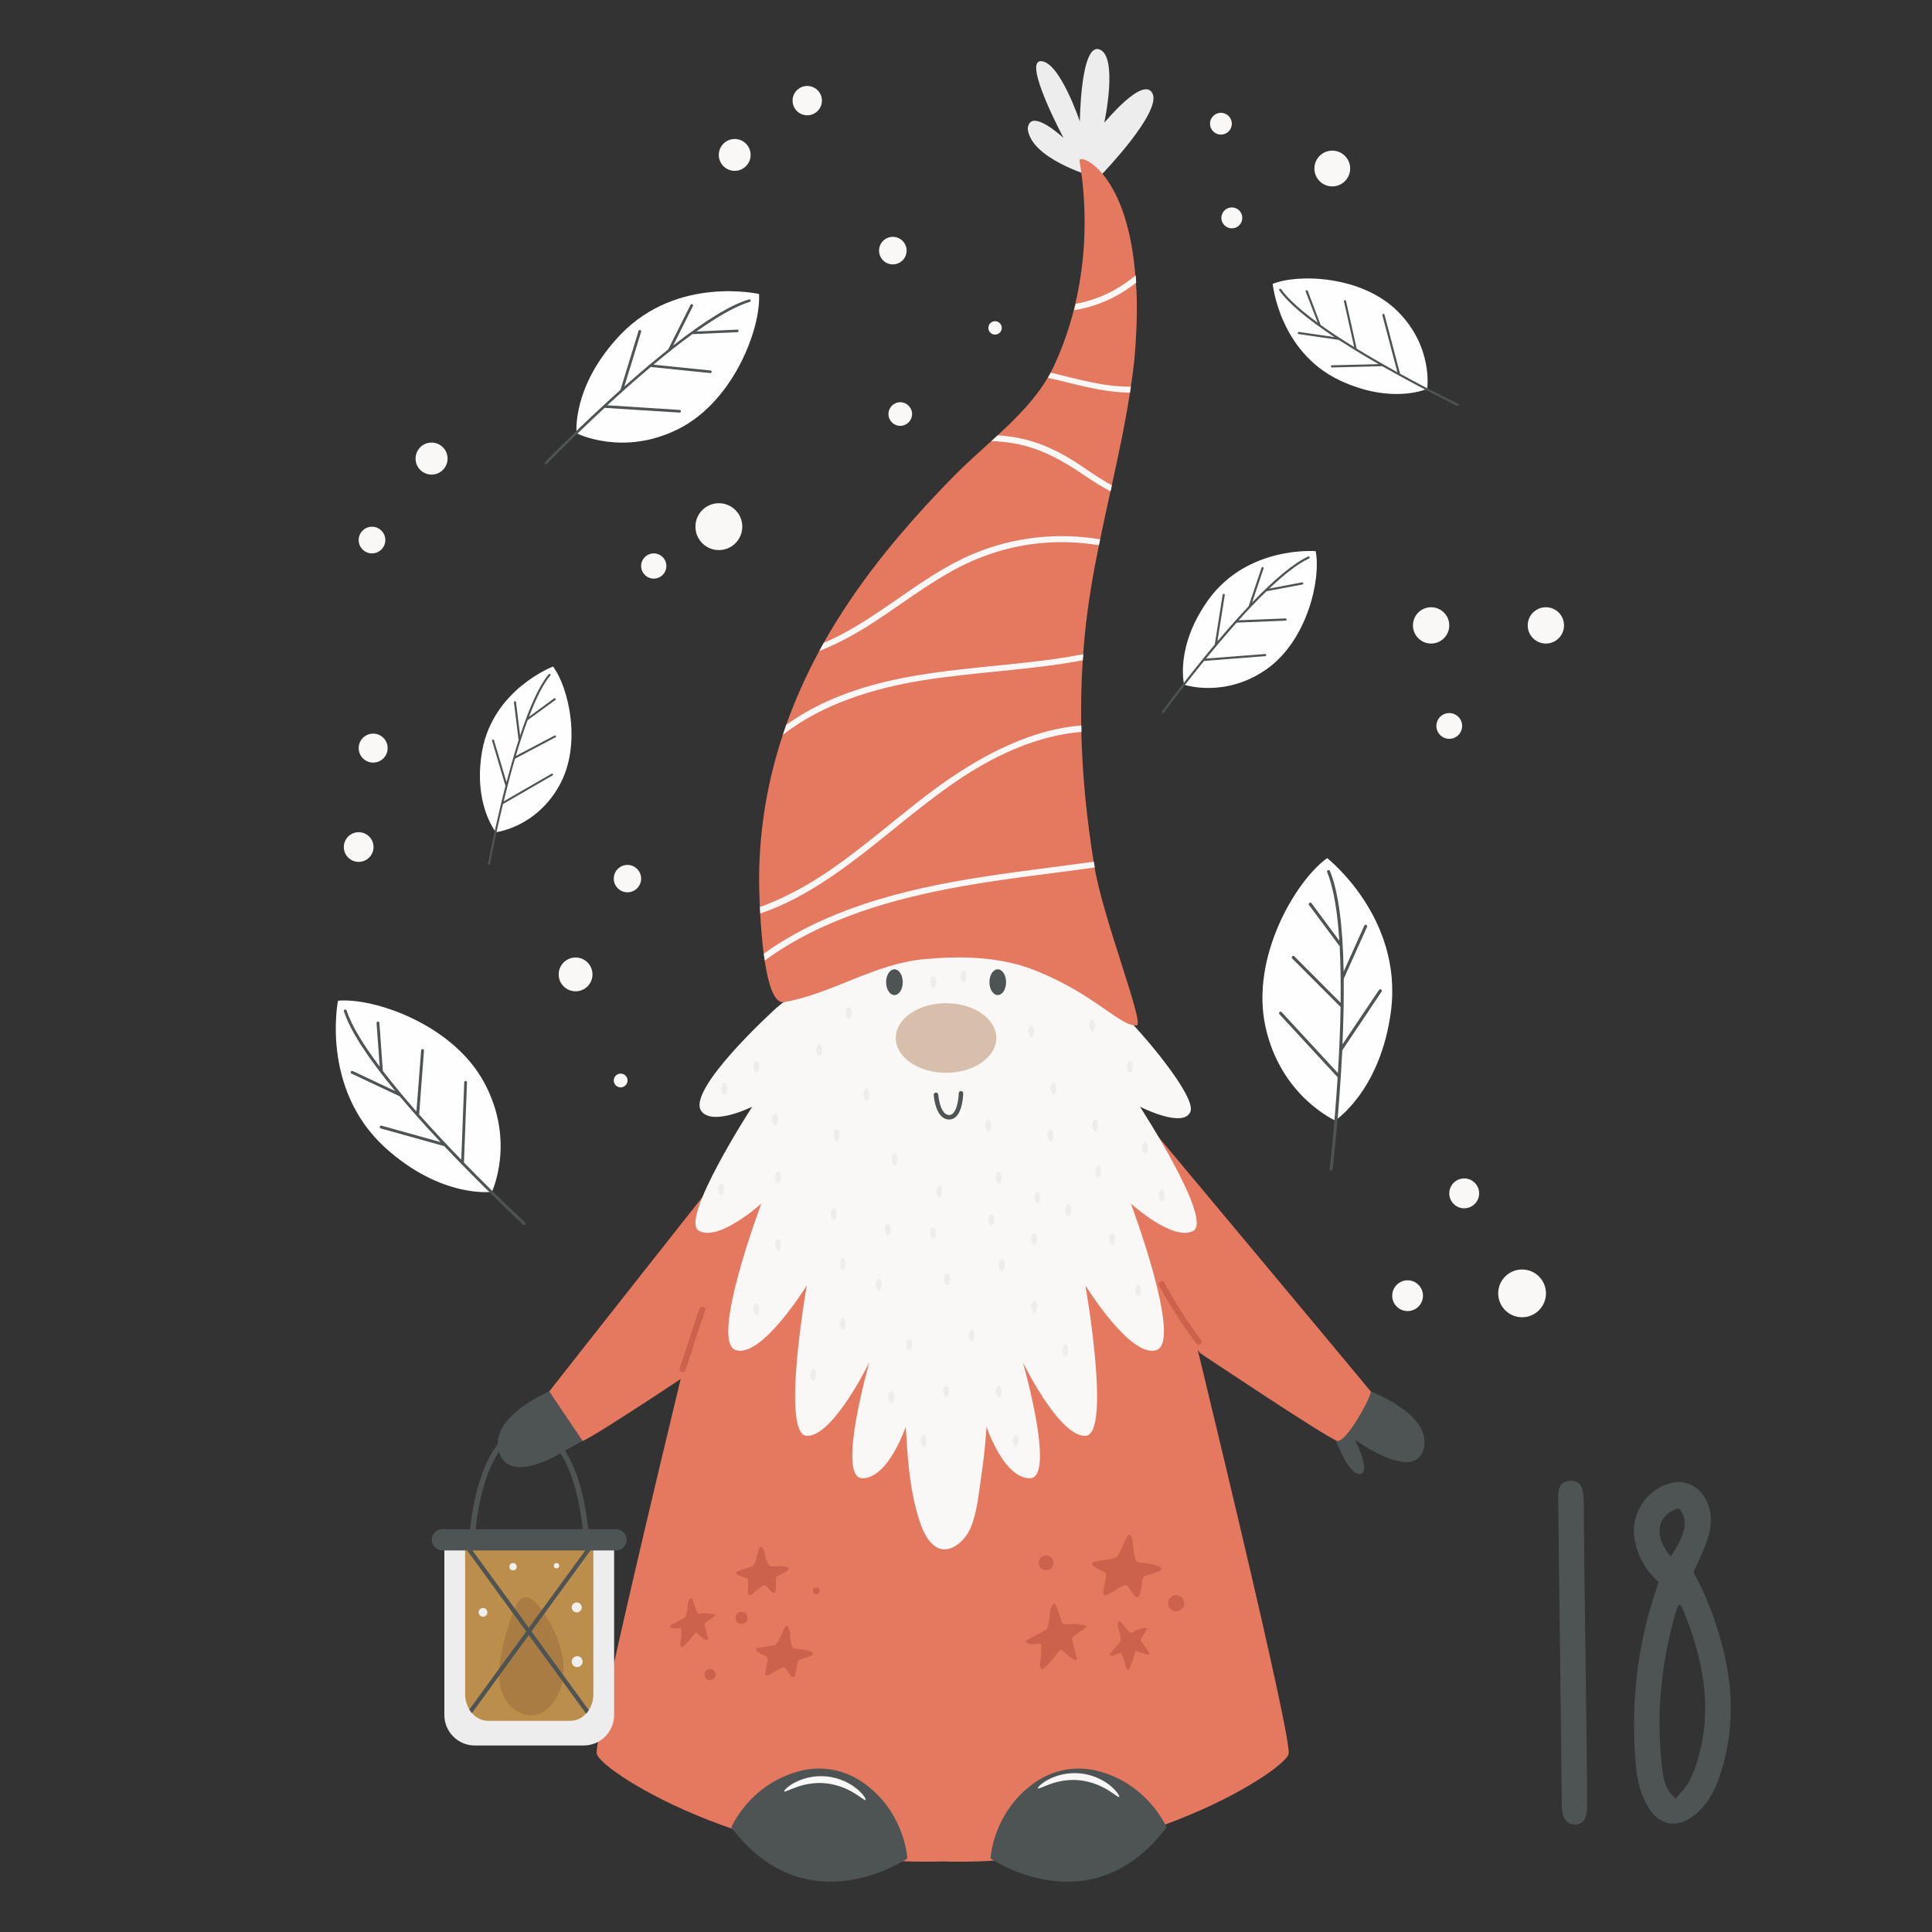 <?xml version="1.0" encoding="utf-8"?>
<!-- Generator: Adobe Illustrator 19.2.1, SVG Export Plug-In . SVG Version: 6.00 Build 0)  -->
<svg version="1.1" id="Layer_1" xmlns="http://www.w3.org/2000/svg" xmlns:xlink="http://www.w3.org/1999/xlink" x="0px" y="0px"
	 viewBox="0 0 216 216" style="enable-background:new 0 0 216 216;" xml:space="preserve">
<rect x="0" y="0" width="216" height="216" fill="#333333" stroke="none"/>
<style type="text/css">
	.st0{fill:#4E5354;}
	.st1{fill:#F9F8F7;}
	.st2{fill:#E47960;}
	.st3{fill:#B8C5C9;}
	.st4{fill:#9AABAF;}
	.st5{fill:#BC8E4B;}
	.st6{fill:#EFEFEF;}
	.st7{fill:#CC614C;}
	.st8{fill:#E0E0E0;}
	.st9{fill:#E0DBDA;}
	.st10{fill:#D1C9C7;}
	.st11{fill:#D36954;}
	.st12{fill:#F1EFEE;}
	.st13{fill:#E8E5E3;}
	.st14{fill:#A5793F;}
	.st15{fill:#FFFEFF;}
	.st16{fill:#CEC6C4;}
	.st17{fill:#97AAAF;}
	.st18{fill:#E9E1DB;}
	.st19{fill:#D6D2D1;}
	.st20{fill:#353C3D;}
	.st21{fill:#AA7D41;}
	.st22{fill:#A87C42;}
	.st23{fill:#EFEDED;}
	.st24{fill:#C6BEBD;}
	.st25{fill:#A8793B;}
	.st26{fill:#C4BCBB;}
	.st27{fill:#A37236;}
	.st28{fill:#D4DCDF;}
	.st29{fill:#E99480;}
	.st30{fill:#CC624E;}
	.st31{fill:#7E9296;}
	.st32{fill:#F2EEEB;}
	.st33{fill:#EDEDED;}
	.st34{fill:#D8BFAB;}
	.st35{fill:#FFFFFF;}
	.st36{fill:#9E743C;}
	.st37{fill:#F2EFED;}
	.st38{fill:#ECE9E9;}
	.st39{fill:#E7D1BD;}
</style>
<g>
	<g>
		<g>
			<g>
				<g>
					<g>
						<path class="st2" d="M82.86,128.35c0,0-21.22,26.87-21.45,27.21c-0.23,0.34,2.71,5.76,3.73,5.53
							c1.02-0.23,15.35-9.82,15.35-9.82l9.48-12.98L82.86,128.35z"/>
					</g>
				</g>
			</g>
			<g>
				<g>
					<g>
						<path class="st0" d="M153.24,155.56c0,0,6.94,2.58,5.93,6.42c-1.02,3.84-7.7-1.02-7.7-1.02s1.92,3.73,0.56,3.84
							s-2.94-4.4-2.94-4.4L153.24,155.56z"/>
					</g>
				</g>
			</g>
			<g>
				<g>
					<g>
						<path class="st2" d="M127.22,124.36c0,0,25.79,30.86,26.02,31.2c0.23,0.34-2.71,5.76-3.73,5.53s-15.35-9.82-15.35-9.82
							l-9.48-12.98L127.22,124.36z"/>
					</g>
				</g>
			</g>
			<g>
				<g>
					<g>
						<path class="st2" d="M129.85,134.28c0,0,14.73,59.77,14.22,61.81c-0.51,2.03-18.8,13.72-41.82,11.85h6.29
							c-23.03,1.86-41.32-9.82-41.82-11.85s14.22-61.81,14.22-61.81H129.85z"/>
					</g>
				</g>
			</g>
			<g>
				<g>
					<g>
						<path class="st1" d="M124.85,112.77c0,0,0.2,0.18,0.54,0.49c2.12,1.94,8.4,9.33,7.7,11.03c-0.8,1.92-5.64-0.56-5.64-0.56
							s8.2,12.64,5.96,13.88s-6.98-3.05-6.98-3.05s5.78,15.35,2.89,16.37c-2.89,1.02-7.97-7.22-7.97-7.22s2.94,16.71,0,16.82
							s-7-8.24-7-8.24s3.73,12.98,0.79,12.98s-4.85-5.76-4.85-5.76c-0.1,1.84-0.31,3.68-0.58,5.5c-0.29,1.96-0.44,4-1.21,5.84
							c-0.57,1.36-2.33,3.06-3.88,2.08c-1.27-0.81-1.84-2.85-2.2-4.21c-0.79-3-0.97-6.13-1.16-9.21c0,0-1.92,5.76-4.85,5.76
							s0.79-12.98,0.79-12.98s-4.06,8.35-7,8.24s0-16.82,0-16.82s-5.08,8.24-7.97,7.22c-2.89-1.02,2.89-16.37,2.89-16.37
							s-4.74,4.29-6.98,3.05s5.96-13.88,5.96-13.88s-4.29,2.14-5.64,0.56c-1.96-2.28,8.24-11.51,8.24-11.51s15.64-14.55,38.36,0.18
							L124.85,112.77z"/>
					</g>
				</g>
			</g>
			<g>
				<g>
					<g>
						<path class="st0" d="M61.41,155.56c0,0-6.67,2.78-5.66,6.62c1.02,3.84,6.54,0.5,6.54,0.5l2.84-1.59L61.41,155.56z"/>
					</g>
				</g>
			</g>
			<g>
				<g>
					<g>
						<path class="st33" d="M121.93,19.66c0,0-6.72-1.95-7.03-5.28c0.26-2.47,4.01,1.05,4.01,1.05s-4.61-8.64-2.52-8.59
							c2.09,0.05,4.34,6.74,4.34,6.74s0.08-8.85,2.2-8.05s0.53,8.2,0.53,8.2s4.4-5.36,5.4-3.26c0.99,2.1-5.6,8.94-5.6,8.94
							L121.93,19.66z"/>
					</g>
				</g>
			</g>
			<g>
				<g>
					<g>
						<ellipse class="st34" cx="105.77" cy="116.05" rx="5.62" ry="3.89"/>
					</g>
				</g>
			</g>
			<g>
				<g>
					<g>
						<g>
							<ellipse class="st0" cx="100" cy="109.81" rx="0.93" ry="1.44"/>
						</g>
					</g>
				</g>
				<g>
					<g>
						<g>
							<ellipse class="st0" cx="111.55" cy="109.81" rx="0.93" ry="1.44"/>
						</g>
					</g>
				</g>
			</g>
			<g>
				<g>
					<g>
						<path class="st0" d="M106.06,125.16c-1.47-0.06-1.66-2.63-1.67-2.74c-0.01-0.14,0.1-0.26,0.24-0.27
							c0.14-0.01,0.26,0.1,0.27,0.24c0,0.02,0.18,2.32,1.26,2.27c0.8-0.05,1.02-1.81,1.03-2.43c0-0.14,0.12-0.25,0.26-0.25
							c0,0,0,0,0,0c0.14,0.01,0.25,0.12,0.24,0.26c-0.01,0.29-0.1,2.84-1.51,2.92C106.15,125.16,106.1,125.16,106.06,125.16z"/>
					</g>
				</g>
			</g>
			<g>
				<g>
					<g>
						<path class="st0" d="M81.76,204.3c0,0,2.03-4.84,7.67-6.3c2.39-0.62,4.93-0.17,6.97,1.23c4.8,3.3,5.04,8.55,5.04,8.55
							S90.2,215.5,81.76,204.3z"/>
					</g>
				</g>
			</g>
			<g>
				<g>
					<g>
						<path class="st0" d="M130.42,204.3c0,0-2.03-4.84-7.67-6.3c-2.39-0.62-4.93-0.17-6.97,1.23c-4.8,3.3-5.04,8.55-5.04,8.55
							S121.99,215.5,130.42,204.3z"/>
					</g>
				</g>
			</g>
			<g>
				<g>
					<g>
						<path class="st0" d="M66.04,176.16l-0.59-0.01c0-0.14,0.29-14.07-5.67-16.11c-0.4-0.14-0.84-0.14-1.23,0
							c-5.96,2.04-5.67,15.97-5.67,16.11l-0.59,0.01c-0.02-0.59-0.3-14.5,6.06-16.68c0.52-0.18,1.09-0.18,1.61,0
							C66.34,161.65,66.06,175.56,66.04,176.16z"/>
					</g>
				</g>
			</g>
			<g>
				<g>
					<g>
						<path class="st33" d="M49.68,172.59v19.15c0,1.88,1.53,3.41,3.41,3.41h12.16c1.88,0,3.41-1.53,3.41-3.41v-19.15H49.68z"/>
					</g>
				</g>
			</g>
			<g>
				<g>
					<g>
						<path class="st5" d="M66.34,172.59v16.81c0,0.67-0.19,1.29-0.51,1.79c-0.09,0.14-0.19,0.27-0.3,0.39
							c-0.46,0.5-1.08,0.81-1.76,0.81h-9.19c-0.71,0-1.35-0.33-1.82-0.87c-0.1-0.12-0.2-0.26-0.29-0.4
							c-0.29-0.49-0.47-1.08-0.47-1.72v-16.81H66.34z"/>
					</g>
				</g>
			</g>
			<g>
				<g>
					<g>
						<path class="st22" d="M58.87,191.72c2.22,0.41,3.75-1.99,4.05-3.91c0.35-2.21-0.41-4.58-1.5-6.48
							c-0.45-0.79-1.78-3.16-2.94-2.71c-0.74,0.28-1.11,1.62-1.34,2.27c-0.6,1.72-1.12,3.65-1.3,5.47
							c-0.11,1.11-0.01,2.27,0.48,3.28c0.49,1.01,1.4,1.84,2.49,2.07C58.83,191.71,58.85,191.72,58.87,191.72z"/>
					</g>
				</g>
			</g>
			<g>
				<g>
					<g>
						<g>
							<g>
								<path class="st0" d="M52,173.03l6.83,9.37l0.29,0.4v0l6.41,8.79c0.11-0.12,0.21-0.25,0.3-0.39l-6.41-8.8l-0.29-0.4
									l-6.86-9.41L52,173.03z"/>
							</g>
						</g>
					</g>
				</g>
				<g>
					<g>
						<g>
							<g>
								<path class="st0" d="M66.34,172.59v0.3l-6.93,9.51l-0.29,0.4v0l-6.36,8.73c-0.1-0.12-0.2-0.26-0.29-0.4l6.36-8.73l0.29-0.4
									l6.86-9.41H66.34z"/>
							</g>
						</g>
					</g>
				</g>
			</g>
			<g>
				<g>
					<g>
						<path class="st0" d="M68.86,170.96H49.48c-0.67,0-1.21,0.53-1.21,1.19c0,0.66,0.54,1.19,1.21,1.19h19.38
							c0.67,0,1.21-0.53,1.21-1.19C70.06,171.5,69.52,170.96,68.86,170.96z"/>
					</g>
				</g>
			</g>
			<g>
				<g>
					<g>
						<g>
							<path class="st2" d="M127.1,34.96c-0.02,1.58-0.1,3.31-0.27,5.17c-0.11,1.04-0.24,2.07-0.4,3.1
								c-0.03,0.22-0.07,0.44-0.1,0.67c-0.54,3.48-1.27,6.92-2.03,10.36c-0.05,0.23-0.1,0.46-0.15,0.68
								c-0.39,1.79-0.79,3.57-1.15,5.36c-0.05,0.22-0.09,0.44-0.14,0.66c-0.67,3.29-1.24,6.59-1.57,9.95
								c-0.07,0.75-0.14,1.49-0.19,2.23c-0.02,0.23-0.03,0.46-0.05,0.68c-0.16,2.45-0.21,4.88-0.17,7.29c0,0.24,0.01,0.48,0.01,0.72
								c0.12,4.89,0.61,9.71,1.38,14.51c0.03,0.22,0.07,0.44,0.11,0.65c0.94,5.68,5.63,17.57,4.71,17.65
								c-1.88,0.16-4.71-3.56-11.53-6.21c-3.83-1.49-8.09-1.57-12.18-1.2c-5.62,0.5-10.29,3.85-15.71,4.81
								c-1.1,0.2-1.78-1.97-2.18-4.66c-0.04-0.25-0.07-0.5-0.11-0.76c-0.19-1.49-0.31-3.08-0.39-4.49
								c-0.01-0.25-0.03-0.49-0.04-0.72c-0.07-1.63-0.09-2.93-0.08-3.39c0.04-5.5,0.97-10.8,2.65-15.87
								c0.12-0.38,0.25-0.75,0.38-1.12c1.01-2.83,2.25-5.58,3.69-8.25c0.16-0.3,0.33-0.61,0.5-0.91c0.9-1.6,1.87-3.16,2.9-4.69
								c3.41-5.05,7.43-9.65,11.69-13.99c1.3-1.32,2.73-2.58,4.13-3.86c0.24-0.22,0.47-0.43,0.71-0.65c2.13-1.96,4.17-4,5.61-6.44
								c0.11-0.19,0.22-0.38,0.32-0.57c0.15-0.27,0.29-0.55,0.42-0.84c0.92-1.98,1.64-4.04,2.18-6.15c0.06-0.24,0.12-0.48,0.17-0.71
								c1.23-5.23,1.35-10.74,0.47-16.01c-0.14-0.82,5.19,0.92,6.21,12.47c0.01,0.11,0.02,0.23,0.03,0.34
								c0.02,0.27,0.04,0.55,0.06,0.83C127.09,32.64,127.11,33.76,127.1,34.96z"/>
						</g>
					</g>
				</g>
				<g>
					<g>
						<g>
							<path class="st1" d="M126.43,43.23c-0.03,0.22-0.07,0.44-0.1,0.67c-2.4-0.02-4.79-0.59-7.11-1.17
								c-0.65-0.16-1.34-0.33-2.06-0.49c0.11-0.19,0.22-0.38,0.32-0.57C120.45,42.37,123.39,43.26,126.43,43.23z"/>
						</g>
					</g>
				</g>
				<g>
					<g>
						<g>
							<path class="st1" d="M127.03,31.6c-0.75,0.59-1.55,1.12-2.41,1.57c-1.41,0.75-2.95,1.25-4.53,1.51
								c0.06-0.24,0.12-0.48,0.17-0.71c1.48-0.27,2.92-0.78,4.24-1.5c0.88-0.49,1.71-1.05,2.47-1.69
								C126.99,31.04,127.01,31.31,127.03,31.6z"/>
						</g>
					</g>
				</g>
				<g>
					<g>
						<g>
							<path class="st1" d="M124.31,54.26c-0.05,0.23-0.1,0.46-0.15,0.68c-1.02-0.53-2-1.16-2.98-1.83
								c-2.4-1.64-4.82-2.99-7.71-3.52c-0.87-0.16-1.75-0.25-2.64-0.27c0.24-0.22,0.47-0.43,0.71-0.65
								c0.66,0.04,1.32,0.12,1.97,0.23c2.64,0.46,4.98,1.58,7.19,3.06C121.89,52.77,123.07,53.59,124.31,54.26z"/>
						</g>
					</g>
				</g>
				<g>
					<g>
						<g>
							<path class="st1" d="M123,60.3c-0.05,0.22-0.09,0.44-0.14,0.66c-2.09-0.35-4.23-0.44-6.35-0.25c-3.52,0.3-6.9,1.38-9.99,3.08
								c-2.99,1.65-5.71,3.72-8.56,5.6c-1.95,1.28-4.1,2.51-6.36,3.39c0.16-0.3,0.33-0.61,0.5-0.91c5.99-2.54,10.67-7.39,16.67-9.93
								C113.26,60.04,118.24,59.5,123,60.3z"/>
						</g>
					</g>
				</g>
				<g>
					<g>
						<g>
							<path class="st1" d="M121.11,73.14c-0.02,0.23-0.03,0.46-0.05,0.68c-5.92,1.11-12.06,1.3-18.02,2.26
								c-5.42,0.88-11.14,2.65-15.51,6.07c0.12-0.38,0.25-0.75,0.38-1.12c0.97-0.69,1.98-1.32,3.04-1.87
								c8.25-4.34,17.73-4.21,26.74-5.45C118.82,73.55,119.96,73.36,121.11,73.14z"/>
						</g>
					</g>
				</g>
				<g>
					<g>
						<g>
							<path class="st1" d="M120.91,81.83c-2.94,0.23-5.85,1.13-8.54,2.38c-8.76,4.07-15.03,11.86-23.57,16.29
								c-1.23,0.64-2.5,1.18-3.8,1.63c-0.01-0.25-0.03-0.49-0.04-0.72c2.37-0.87,4.62-2.03,6.77-3.42
								c4.08-2.64,7.72-5.89,11.56-8.85c4.98-3.85,11.2-7.54,17.61-8.03C120.9,81.35,120.9,81.59,120.91,81.83z"/>
						</g>
					</g>
				</g>
				<g>
					<g>
						<g>
							<path class="st1" d="M122.4,96.99c-4.94,0.68-9.9,1.22-14.8,2.09c-7.78,1.38-15.68,3.63-22.1,8.3
								c-0.04-0.25-0.07-0.5-0.11-0.76c2.84-2.03,5.98-3.62,9.26-4.85c8.86-3.34,18.34-4.14,27.64-5.43
								C122.32,96.55,122.36,96.77,122.4,96.99z"/>
						</g>
					</g>
				</g>
			</g>
			<g>
				<g>
					<g>
						<circle class="st6" cx="54" cy="180.26" r="0.49"/>
					</g>
				</g>
			</g>
			<g>
				<g>
					<g>
						<circle class="st6" cx="62.22" cy="175.05" r="0.3"/>
					</g>
				</g>
			</g>
			<g>
				<g>
					<g>
						<circle class="st6" cx="57.36" cy="175.16" r="0.41"/>
					</g>
				</g>
			</g>
			<g>
				<g>
					<g>
						<circle class="st6" cx="64.53" cy="185.77" r="0.61"/>
					</g>
				</g>
			</g>
			<g>
				<g>
					<g>
						<circle class="st6" cx="64.48" cy="179.71" r="0.56"/>
					</g>
				</g>
			</g>
			<g>
				<g>
					<g>
						<g>
							<path class="st7" d="M80,180.54c-0.07,0.08-0.11,0.14-0.17,0.18c-0.28,0.21-0.56,0.41-0.85,0.62
								c-0.03,0.02-0.05,0.04-0.08,0.06c-0.12,0.09-0.16,0.2-0.12,0.34c0.09,0.31,0.17,0.61,0.24,0.92
								c0.05,0.18,0.08,0.36,0.12,0.55c0.01,0.06,0.03,0.15-0.05,0.17c-0.05,0.02-0.13,0-0.18-0.03c-0.16-0.11-0.32-0.22-0.48-0.34
								c-0.2-0.16-0.4-0.34-0.61-0.52c-0.06,0.05-0.12,0.08-0.16,0.13c-0.22,0.27-0.42,0.56-0.65,0.83
								c-0.17,0.2-0.35,0.39-0.53,0.58c-0.07,0.07-0.15,0.12-0.28,0.13c-0.03-0.04-0.08-0.09-0.1-0.15
								c-0.06-0.15-0.04-0.3-0.01-0.45c0.08-0.44,0.07-0.89,0.09-1.34c0-0.04,0-0.09-0.01-0.15c-0.07-0.01-0.14-0.04-0.21-0.04
								c-0.19,0.01-0.37,0.03-0.56,0.04c-0.16,0.01-0.3-0.03-0.43-0.12c-0.1-0.07-0.09-0.17,0.01-0.24
								c0.02-0.01,0.04-0.02,0.06-0.03c0.43-0.23,0.85-0.45,1.27-0.68c0.11-0.06,0.22-0.14,0.33-0.21c0.06-0.24,0.12-0.46,0.18-0.68
								c0.02-0.09,0.03-0.19,0.04-0.29c0.02-0.17,0.04-0.35,0.05-0.52c0.02-0.25,0.13-0.46,0.32-0.66c0.05,0.04,0.12,0.07,0.14,0.12
								c0.08,0.17,0.15,0.34,0.21,0.52c0.09,0.27,0.18,0.54,0.27,0.81c0.01,0.04,0.03,0.08,0.05,0.12c0.08,0.18,0.13,0.2,0.33,0.19
								c0.07,0,0.13-0.02,0.2-0.02c0.29-0.03,0.59-0.04,0.88,0.02c0.15,0.03,0.3,0.03,0.45,0.06C79.83,180.46,79.89,180.5,80,180.54
								z"/>
						</g>
					</g>
				</g>
				<g>
					<g>
						<g>
							<path class="st7" d="M88.19,175.35c-0.04,0.2-0.19,0.27-0.32,0.35c-0.27,0.15-0.54,0.31-0.82,0.43
								c-0.23,0.1-0.33,0.26-0.31,0.51c0.02,0.29,0.01,0.59,0.01,0.88c0,0.11-0.01,0.22-0.04,0.32c-0.06,0.27-0.24,0.32-0.43,0.14
								c-0.17-0.16-0.33-0.33-0.49-0.5c-0.03-0.03-0.06-0.07-0.09-0.1c-0.19-0.19-0.29-0.2-0.53-0.04c-0.1,0.07-0.19,0.15-0.29,0.23
								c-0.3,0.24-0.6,0.49-0.91,0.73c-0.16,0.12-0.31,0.06-0.34-0.14c-0.01-0.12-0.01-0.25-0.01-0.37
								c0.01-0.36,0.02-0.71,0.02-1.07c0-0.16-0.07-0.27-0.22-0.32c-0.19-0.06-0.39-0.11-0.58-0.18c-0.15-0.05-0.29-0.11-0.42-0.19
								c-0.17-0.1-0.15-0.28,0.03-0.35c0.11-0.05,0.23-0.09,0.35-0.13c0.35-0.12,0.7-0.25,1.06-0.35c0.3-0.08,0.48-0.26,0.57-0.56
								c0.12-0.42,0.25-0.83,0.37-1.25c0.04-0.12,0.07-0.24,0.12-0.35c0.05-0.1,0.2-0.12,0.28-0.04c0.05,0.06,0.1,0.12,0.13,0.19
								c0.07,0.19,0.17,0.38,0.19,0.57c0.04,0.35,0.18,0.65,0.3,0.97c0.12,0.31,0.2,0.41,0.59,0.39c0.33-0.02,0.65-0.04,0.98-0.03
								c0.21,0.01,0.43,0.06,0.64,0.11C88.09,175.25,88.14,175.31,88.19,175.35z"/>
						</g>
					</g>
				</g>
				<g>
					<g>
						<g>
							<path class="st7" d="M90.89,184.87c-0.08,0.21-0.25,0.26-0.4,0.32c-0.31,0.12-0.63,0.24-0.95,0.32
								c-0.27,0.07-0.39,0.22-0.42,0.49c-0.03,0.32-0.09,0.63-0.14,0.94c-0.02,0.11-0.05,0.23-0.09,0.34
								c-0.11,0.28-0.31,0.31-0.48,0.07c-0.15-0.2-0.29-0.41-0.44-0.61c-0.03-0.04-0.05-0.09-0.08-0.13
								c-0.17-0.24-0.28-0.26-0.56-0.13c-0.12,0.06-0.23,0.13-0.35,0.2c-0.36,0.21-0.73,0.42-1.09,0.62
								c-0.19,0.1-0.34,0.01-0.33-0.2c0.01-0.13,0.03-0.27,0.06-0.4c0.07-0.38,0.14-0.76,0.21-1.14c0.03-0.17-0.03-0.3-0.18-0.38
								c-0.19-0.1-0.4-0.18-0.59-0.29c-0.15-0.08-0.29-0.17-0.42-0.27c-0.16-0.14-0.11-0.32,0.09-0.37c0.13-0.03,0.26-0.05,0.4-0.08
								c0.4-0.07,0.79-0.14,1.19-0.19c0.33-0.04,0.56-0.2,0.7-0.5c0.2-0.42,0.4-0.85,0.61-1.27c0.06-0.12,0.12-0.24,0.19-0.35
								c0.07-0.1,0.23-0.1,0.3,0.01c0.04,0.07,0.08,0.15,0.1,0.23c0.05,0.21,0.11,0.43,0.1,0.64c-0.02,0.38,0.09,0.73,0.16,1.09
								c0.07,0.36,0.14,0.47,0.56,0.51c0.35,0.04,0.7,0.07,1.05,0.13c0.23,0.04,0.45,0.14,0.66,0.22
								C90.8,184.74,90.84,184.82,90.89,184.87z"/>
						</g>
					</g>
				</g>
				<g>
					<g>
						<g>
							<circle class="st7" cx="79.38" cy="187.22" r="0.62"/>
						</g>
					</g>
				</g>
				<g>
					<g>
						<g>
							<circle class="st7" cx="91.26" cy="177.86" r="0.37"/>
						</g>
					</g>
				</g>
				<g>
					<g>
						<g>
							<circle class="st7" cx="82.9" cy="180.88" r="0.68"/>
						</g>
					</g>
				</g>
			</g>
			<g>
				<g>
					<g>
						<g>
							<path class="st7" d="M121.51,181.79c-0.1,0.11-0.15,0.19-0.23,0.24c-0.37,0.28-0.75,0.55-1.13,0.83
								c-0.04,0.03-0.07,0.05-0.11,0.08c-0.17,0.11-0.21,0.27-0.16,0.46c0.11,0.41,0.22,0.82,0.33,1.23
								c0.06,0.24,0.11,0.49,0.16,0.73c0.02,0.09,0.03,0.2-0.06,0.23c-0.07,0.02-0.18,0-0.24-0.04c-0.22-0.14-0.43-0.3-0.64-0.46
								c-0.27-0.22-0.53-0.45-0.82-0.69c-0.08,0.06-0.16,0.11-0.21,0.17c-0.29,0.37-0.57,0.75-0.86,1.11
								c-0.22,0.27-0.47,0.52-0.72,0.77c-0.09,0.09-0.2,0.16-0.37,0.18c-0.04-0.06-0.1-0.12-0.13-0.2c-0.08-0.2-0.05-0.41-0.02-0.61
								c0.1-0.59,0.09-1.2,0.13-1.79c0-0.06-0.01-0.12-0.01-0.2c-0.1-0.02-0.19-0.05-0.29-0.05c-0.25,0.01-0.5,0.03-0.74,0.05
								c-0.21,0.01-0.41-0.04-0.58-0.16c-0.13-0.09-0.12-0.23,0.02-0.32c0.02-0.02,0.05-0.03,0.08-0.04c0.57-0.3,1.14-0.6,1.7-0.9
								c0.15-0.08,0.3-0.19,0.44-0.27c0.08-0.32,0.17-0.61,0.24-0.91c0.03-0.13,0.04-0.26,0.05-0.39c0.02-0.23,0.05-0.47,0.07-0.7
								c0.03-0.33,0.18-0.61,0.42-0.88c0.07,0.06,0.16,0.1,0.19,0.16c0.1,0.23,0.19,0.46,0.28,0.69c0.13,0.36,0.24,0.72,0.36,1.08
								c0.02,0.06,0.04,0.11,0.07,0.16c0.11,0.24,0.17,0.27,0.45,0.26c0.09-0.01,0.17-0.02,0.26-0.03c0.39-0.04,0.79-0.06,1.18,0.03
								c0.2,0.04,0.41,0.05,0.61,0.08C121.29,181.7,121.37,181.75,121.51,181.79z"/>
						</g>
					</g>
				</g>
				<g>
					<g>
						<g>
							<path class="st7" d="M128.28,182.01c-0.04,0.1-0.05,0.17-0.09,0.23c-0.18,0.29-0.37,0.58-0.55,0.87
								c-0.02,0.03-0.03,0.05-0.05,0.08c-0.08,0.12-0.07,0.24,0.02,0.36c0.19,0.25,0.37,0.5,0.56,0.75c0.11,0.15,0.2,0.3,0.3,0.46
								c0.03,0.05,0.08,0.13,0.02,0.17c-0.04,0.03-0.12,0.05-0.18,0.04c-0.19-0.04-0.38-0.09-0.56-0.14
								c-0.25-0.08-0.49-0.16-0.75-0.25c-0.04,0.07-0.08,0.11-0.1,0.17c-0.1,0.33-0.19,0.66-0.29,0.99
								c-0.08,0.24-0.18,0.48-0.28,0.72c-0.04,0.09-0.1,0.17-0.21,0.22c-0.04-0.03-0.1-0.06-0.14-0.1
								c-0.11-0.11-0.14-0.26-0.17-0.41c-0.09-0.43-0.26-0.84-0.4-1.26c-0.01-0.04-0.04-0.08-0.06-0.14
								c-0.07,0.01-0.15,0.02-0.21,0.04c-0.17,0.07-0.33,0.16-0.5,0.23c-0.14,0.06-0.29,0.08-0.44,0.04
								c-0.11-0.03-0.15-0.12-0.08-0.22c0.01-0.02,0.03-0.03,0.04-0.05c0.31-0.36,0.62-0.72,0.92-1.08c0.08-0.1,0.15-0.21,0.22-0.31
								c-0.03-0.24-0.05-0.46-0.08-0.69c-0.01-0.09-0.04-0.19-0.07-0.28c-0.05-0.17-0.09-0.33-0.14-0.5
								c-0.07-0.24-0.04-0.47,0.05-0.71c0.06,0.02,0.13,0.02,0.17,0.06c0.13,0.13,0.26,0.26,0.38,0.4c0.18,0.21,0.36,0.43,0.54,0.64
								c0.03,0.03,0.06,0.06,0.09,0.09c0.14,0.13,0.19,0.14,0.37,0.06c0.06-0.03,0.11-0.06,0.17-0.09c0.26-0.14,0.52-0.25,0.81-0.3
								c0.15-0.02,0.29-0.08,0.44-0.11C128.1,182.01,128.17,182.02,128.28,182.01z"/>
						</g>
					</g>
				</g>
				<g>
					<g>
						<g>
							<path class="st7" d="M129.86,175.35c-0.1,0.25-0.31,0.32-0.49,0.39c-0.38,0.15-0.76,0.29-1.16,0.39
								c-0.32,0.09-0.48,0.27-0.51,0.6c-0.04,0.38-0.11,0.77-0.17,1.15c-0.02,0.14-0.06,0.28-0.11,0.41
								c-0.14,0.33-0.38,0.37-0.59,0.09c-0.18-0.24-0.36-0.5-0.54-0.75c-0.04-0.05-0.07-0.1-0.1-0.15
								c-0.21-0.29-0.34-0.32-0.68-0.16c-0.15,0.07-0.28,0.16-0.43,0.24c-0.44,0.25-0.88,0.51-1.33,0.75
								c-0.23,0.13-0.42,0.01-0.41-0.24c0.01-0.16,0.04-0.32,0.07-0.48c0.08-0.46,0.17-0.92,0.25-1.39c0.04-0.2-0.04-0.36-0.22-0.46
								c-0.24-0.12-0.48-0.22-0.71-0.35c-0.18-0.1-0.36-0.2-0.51-0.33c-0.2-0.17-0.14-0.39,0.11-0.45c0.16-0.04,0.32-0.07,0.48-0.09
								c0.48-0.08,0.96-0.17,1.45-0.23c0.41-0.05,0.68-0.24,0.85-0.6c0.25-0.52,0.49-1.03,0.74-1.55c0.07-0.15,0.14-0.29,0.23-0.43
								c0.08-0.13,0.29-0.12,0.36,0.01c0.05,0.09,0.1,0.18,0.12,0.28c0.05,0.26,0.14,0.52,0.13,0.78c-0.02,0.46,0.1,0.89,0.19,1.32
								c0.09,0.43,0.17,0.57,0.69,0.62c0.43,0.04,0.85,0.08,1.27,0.16c0.28,0.05,0.54,0.17,0.8,0.27
								C129.74,175.19,129.8,175.29,129.86,175.35z"/>
						</g>
					</g>
				</g>
				<g>
					<g>
						<g>
							<circle class="st7" cx="116.95" cy="174.73" r="0.83"/>
						</g>
					</g>
				</g>
				<g>
					<g>
						<g>
							<circle class="st7" cx="131.49" cy="179.25" r="0.91"/>
						</g>
					</g>
				</g>
			</g>
			<g>
				<g>
					<g>
						<g>
							<path class="st1" d="M96.77,201.24c-0.09,0.08-0.5-0.3-1.25-0.76c-0.74-0.46-1.85-0.96-3.15-1.1
								c-1.3-0.14-2.49,0.12-3.31,0.42c-0.82,0.29-1.31,0.57-1.38,0.48c-0.06-0.07,0.32-0.53,1.16-0.98
								c0.42-0.22,0.95-0.43,1.56-0.57c0.62-0.14,1.32-0.19,2.05-0.12c0.73,0.08,1.41,0.28,1.98,0.54c0.57,0.26,1.05,0.58,1.41,0.88
								C96.57,200.65,96.85,201.18,96.77,201.24z"/>
						</g>
					</g>
				</g>
			</g>
			<g>
				<g>
					<g>
						<g>
							<path class="st1" d="M125.13,200.9c-0.09,0.08-0.5-0.3-1.25-0.76c-0.74-0.46-1.85-0.96-3.15-1.1
								c-1.3-0.14-2.49,0.12-3.31,0.42c-0.82,0.29-1.31,0.57-1.38,0.48c-0.06-0.07,0.32-0.53,1.16-0.98
								c0.42-0.22,0.95-0.43,1.56-0.57c0.62-0.14,1.32-0.19,2.05-0.12c0.73,0.08,1.41,0.28,1.98,0.54c0.57,0.26,1.05,0.58,1.41,0.88
								C124.92,200.32,125.2,200.84,125.13,200.9z"/>
						</g>
					</g>
				</g>
			</g>
			<g>
				<g>
					<g>
						<path class="st7" d="M134.31,149.86c-1.53-2.05-2.91-4.2-4.13-6.44c-0.21-0.38-0.79-0.04-0.58,0.34
							c1.23,2.24,2.61,4.39,4.13,6.44C133.98,150.55,134.57,150.21,134.31,149.86z"/>
					</g>
				</g>
			</g>
			<g>
				<g>
					<g>
						<path class="st7" d="M78.18,146.34c-0.73,2.22-1.46,4.43-2.19,6.65c-0.14,0.41,0.52,0.59,0.65,0.18
							c0.73-2.22,1.46-4.43,2.19-6.65C78.97,146.1,78.31,145.93,78.18,146.34z"/>
					</g>
				</g>
			</g>
		</g>
		<g>
			<g>
				<g>
					<path class="st33" d="M115.62,133.95c0.05,0.15,0.08,0.3,0.14,0.44c0.02,0.06,0.1,0.11,0.16,0.14
						c0.08,0.04,0.19,0.01,0.22-0.07c0.16-0.37,0.23-0.74,0.03-1.11c-0.09-0.16-0.27-0.18-0.38-0.03
						C115.65,133.51,115.62,133.72,115.62,133.95z"/>
				</g>
			</g>
		</g>
		<g>
			<g>
				<g>
					<path class="st33" d="M111.66,141.51c0.05,0.15,0.08,0.3,0.14,0.44c0.02,0.06,0.1,0.11,0.16,0.14
						c0.08,0.04,0.19,0.01,0.22-0.07c0.16-0.37,0.23-0.74,0.03-1.11c-0.09-0.16-0.27-0.18-0.38-0.03
						C111.7,141.06,111.66,141.28,111.66,141.51z"/>
				</g>
			</g>
		</g>
		<g>
			<g>
				<g>
					<path class="st33" d="M118.76,151.07c0.05,0.15,0.08,0.3,0.14,0.44c0.02,0.06,0.1,0.11,0.16,0.14
						c0.08,0.04,0.19,0.01,0.22-0.07c0.16-0.37,0.23-0.74,0.03-1.11c-0.09-0.16-0.27-0.18-0.38-0.03
						C118.79,150.63,118.75,150.84,118.76,151.07z"/>
				</g>
			</g>
		</g>
		<g>
			<g>
				<g>
					<path class="st33" d="M99.33,156.28c0.05,0.15,0.08,0.3,0.14,0.44c0.02,0.06,0.1,0.11,0.16,0.14c0.08,0.04,0.19,0.01,0.22-0.07
						c0.16-0.37,0.23-0.74,0.03-1.11c-0.09-0.16-0.27-0.18-0.38-0.03C99.37,155.84,99.33,156.06,99.33,156.28z"/>
				</g>
			</g>
		</g>
		<g>
			<g>
				<g>
					<path class="st33" d="M105.54,143.07c0.05,0.15,0.08,0.3,0.14,0.44c0.02,0.06,0.1,0.11,0.16,0.14
						c0.08,0.04,0.19,0.01,0.22-0.07c0.16-0.37,0.23-0.74,0.03-1.11c-0.09-0.16-0.27-0.18-0.38-0.03
						C105.57,142.63,105.53,142.84,105.54,143.07z"/>
				</g>
			</g>
		</g>
		<g>
			<g>
				<g>
					<path class="st33" d="M115.28,146.17c0.05,0.15,0.08,0.3,0.14,0.44c0.02,0.06,0.1,0.11,0.16,0.14
						c0.08,0.04,0.19,0.01,0.22-0.07c0.16-0.37,0.23-0.74,0.03-1.11c-0.09-0.16-0.27-0.18-0.38-0.03
						C115.32,145.73,115.28,145.94,115.28,146.17z"/>
				</g>
			</g>
		</g>
		<g>
			<g>
				<g>
					<path class="st33" d="M93.88,148.05c0.05,0.15,0.08,0.3,0.14,0.44c0.02,0.06,0.1,0.11,0.16,0.14c0.08,0.04,0.19,0.01,0.22-0.07
						c0.16-0.37,0.23-0.74,0.03-1.11c-0.09-0.16-0.27-0.18-0.38-0.03C93.91,147.6,93.88,147.82,93.88,148.05z"/>
				</g>
			</g>
		</g>
		<g>
			<g>
				<g>
					<path class="st33" d="M97.91,143.71c0.05,0.15,0.08,0.3,0.14,0.44c0.02,0.06,0.1,0.11,0.16,0.14c0.08,0.04,0.19,0.01,0.22-0.07
						c0.16-0.37,0.23-0.74,0.03-1.11c-0.09-0.16-0.27-0.18-0.38-0.03C97.94,143.27,97.91,143.48,97.91,143.71z"/>
				</g>
			</g>
		</g>
		<g>
			<g>
				<g>
					<path class="st33" d="M108.29,149.38c0.05,0.15,0.08,0.3,0.14,0.44c0.02,0.06,0.1,0.11,0.16,0.14
						c0.08,0.04,0.19,0.01,0.22-0.07c0.16-0.37,0.23-0.74,0.03-1.11c-0.09-0.16-0.27-0.18-0.38-0.03
						C108.32,148.94,108.28,149.15,108.29,149.38z"/>
				</g>
			</g>
		</g>
		<g>
			<g>
				<g>
					<path class="st33" d="M104,109.87c0.05,0.15,0.08,0.3,0.14,0.44c0.02,0.06,0.1,0.11,0.16,0.14c0.08,0.04,0.19,0.01,0.22-0.07
						c0.16-0.37,0.23-0.74,0.03-1.11c-0.09-0.16-0.27-0.18-0.38-0.03C104.03,109.43,104,109.64,104,109.87z"/>
				</g>
			</g>
		</g>
		<g>
			<g>
				<g>
					<path class="st33" d="M110.49,136.45c0.05,0.15,0.08,0.3,0.14,0.44c0.02,0.06,0.1,0.11,0.16,0.14
						c0.08,0.04,0.19,0.01,0.22-0.07c0.16-0.37,0.23-0.74,0.03-1.11c-0.09-0.16-0.27-0.18-0.38-0.03
						C110.53,136.01,110.49,136.22,110.49,136.45z"/>
				</g>
			</g>
		</g>
		<g>
			<g>
				<g>
					<path class="st33" d="M104,137.93c0.05,0.15,0.08,0.3,0.14,0.44c0.02,0.06,0.1,0.11,0.16,0.14c0.08,0.04,0.19,0.01,0.22-0.07
						c0.16-0.37,0.23-0.74,0.03-1.11c-0.09-0.16-0.27-0.18-0.38-0.03C104.03,137.49,104,137.7,104,137.93z"/>
				</g>
			</g>
		</g>
		<g>
			<g>
				<g>
					<path class="st33" d="M111.33,155.62c0.05,0.15,0.08,0.3,0.14,0.44c0.02,0.06,0.1,0.11,0.16,0.14
						c0.08,0.04,0.19,0.01,0.22-0.07c0.16-0.37,0.23-0.74,0.03-1.11c-0.09-0.16-0.27-0.18-0.38-0.03
						C111.37,155.18,111.33,155.39,111.33,155.62z"/>
				</g>
			</g>
		</g>
		<g>
			<g>
				<g>
					<path class="st33" d="M129.52,133.72c0.05,0.15,0.08,0.3,0.14,0.44c0.02,0.06,0.1,0.11,0.16,0.14
						c0.08,0.04,0.19,0.01,0.22-0.07c0.16-0.37,0.23-0.74,0.03-1.11c-0.09-0.16-0.27-0.18-0.38-0.03
						C129.56,133.27,129.52,133.49,129.52,133.72z"/>
				</g>
			</g>
		</g>
		<g>
			<g>
				<g>
					<path class="st33" d="M90.57,153.77c0.05,0.15,0.08,0.3,0.14,0.44c0.02,0.06,0.1,0.11,0.16,0.14c0.08,0.04,0.19,0.01,0.22-0.07
						c0.16-0.37,0.23-0.74,0.03-1.11c-0.09-0.16-0.27-0.18-0.38-0.03C90.61,153.33,90.57,153.54,90.57,153.77z"/>
				</g>
			</g>
		</g>
		<g>
			<g>
				<g>
					<path class="st33" d="M119.09,135.36c0.05,0.15,0.08,0.3,0.14,0.44c0.02,0.06,0.1,0.11,0.16,0.14
						c0.08,0.04,0.19,0.01,0.22-0.07c0.16-0.37,0.23-0.74,0.03-1.11c-0.09-0.16-0.27-0.18-0.38-0.03
						C119.12,134.92,119.09,135.13,119.09,135.36z"/>
				</g>
			</g>
		</g>
		<g>
			<g>
				<g>
					<path class="st33" d="M98.91,137.53c0.05,0.15,0.08,0.3,0.14,0.44c0.02,0.06,0.1,0.11,0.16,0.14c0.08,0.04,0.19,0.01,0.22-0.07
						c0.16-0.37,0.23-0.74,0.03-1.11c-0.09-0.16-0.27-0.18-0.38-0.03C98.95,137.08,98.91,137.3,98.91,137.53z"/>
				</g>
			</g>
		</g>
		<g>
			<g>
				<g>
					<path class="st33" d="M91.24,117.44c0.05,0.15,0.08,0.3,0.14,0.44c0.02,0.06,0.1,0.11,0.16,0.14c0.08,0.04,0.19,0.01,0.22-0.07
						c0.16-0.37,0.23-0.74,0.03-1.11c-0.09-0.16-0.27-0.18-0.38-0.03C91.28,117,91.24,117.21,91.24,117.44z"/>
				</g>
			</g>
		</g>
		<g>
			<g>
				<g>
					<path class="st33" d="M127.69,128.41c0.05,0.15,0.08,0.3,0.14,0.44c0.02,0.06,0.1,0.11,0.16,0.14
						c0.08,0.04,0.19,0.01,0.22-0.07c0.16-0.37,0.23-0.74,0.03-1.11c-0.09-0.16-0.27-0.18-0.38-0.03
						C127.72,127.97,127.69,128.18,127.69,128.41z"/>
				</g>
			</g>
		</g>
		<g>
			<g>
				<g>
					<path class="st33" d="M126.89,144.37c0.05,0.15,0.08,0.3,0.14,0.44c0.02,0.06,0.1,0.11,0.16,0.14
						c0.08,0.04,0.19,0.01,0.22-0.07c0.16-0.37,0.23-0.74,0.03-1.11c-0.09-0.16-0.27-0.18-0.38-0.03
						C126.92,143.93,126.89,144.15,126.89,144.37z"/>
				</g>
			</g>
		</g>
		<g>
			<g>
				<g>
					<path class="st33" d="M121.77,114.71c0.05,0.15,0.08,0.3,0.14,0.44c0.02,0.06,0.1,0.11,0.16,0.14
						c0.08,0.04,0.19,0.01,0.22-0.07c0.16-0.37,0.23-0.74,0.03-1.11c-0.09-0.16-0.27-0.18-0.38-0.03
						C121.8,114.27,121.77,114.48,121.77,114.71z"/>
				</g>
			</g>
		</g>
		<g>
			<g>
				<g>
					<path class="st33" d="M84.21,119.34c0.05,0.15,0.08,0.3,0.14,0.44c0.02,0.06,0.1,0.11,0.16,0.14c0.08,0.04,0.19,0.01,0.22-0.07
						c0.16-0.37,0.23-0.74,0.03-1.11c-0.09-0.16-0.27-0.18-0.38-0.03C84.25,118.9,84.21,119.11,84.21,119.34z"/>
				</g>
			</g>
		</g>
		<g>
			<g>
				<g>
					<path class="st33" d="M80.3,133.05c0.05,0.15,0.08,0.3,0.14,0.44c0.02,0.06,0.1,0.11,0.16,0.14c0.08,0.04,0.19,0.01,0.22-0.07
						c0.16-0.37,0.23-0.74,0.03-1.11c-0.09-0.16-0.27-0.18-0.38-0.03C80.33,132.61,80.3,132.82,80.3,133.05z"/>
				</g>
			</g>
		</g>
		<g>
			<g>
				<g>
					<path class="st33" d="M80.63,121.78c0.05,0.15,0.08,0.3,0.14,0.44c0.02,0.06,0.1,0.11,0.16,0.14c0.08,0.04,0.19,0.01,0.22-0.07
						c0.16-0.37,0.23-0.74,0.03-1.11c-0.09-0.16-0.27-0.18-0.38-0.03C80.66,121.34,80.63,121.55,80.63,121.78z"/>
				</g>
			</g>
		</g>
		<g>
			<g>
				<g>
					<path class="st33" d="M111.33,131.72c0.05,0.15,0.08,0.3,0.14,0.44c0.02,0.06,0.1,0.11,0.16,0.14
						c0.08,0.04,0.19,0.01,0.22-0.07c0.16-0.37,0.23-0.74,0.03-1.11c-0.09-0.16-0.27-0.18-0.38-0.03
						C111.37,131.28,111.33,131.49,111.33,131.72z"/>
				</g>
			</g>
		</g>
		<g>
			<g>
				<g>
					<path class="st33" d="M110.16,125.89c0.05,0.15,0.08,0.3,0.14,0.44c0.02,0.06,0.1,0.11,0.16,0.14
						c0.08,0.04,0.19,0.01,0.22-0.07c0.16-0.37,0.23-0.74,0.03-1.11c-0.09-0.16-0.27-0.18-0.38-0.03
						C110.19,125.45,110.16,125.66,110.16,125.89z"/>
				</g>
			</g>
		</g>
		<g>
			<g>
				<g>
					<path class="st33" d="M104.67,133.26c0.05,0.15,0.08,0.3,0.14,0.44c0.02,0.06,0.1,0.11,0.16,0.14
						c0.08,0.04,0.19,0.01,0.22-0.07c0.16-0.37,0.23-0.74,0.03-1.11c-0.09-0.16-0.27-0.18-0.38-0.03
						C104.7,132.82,104.67,133.03,104.67,133.26z"/>
				</g>
			</g>
		</g>
		<g>
			<g>
				<g>
					<path class="st33" d="M117.11,126.99c0.05,0.15,0.08,0.3,0.14,0.44c0.02,0.06,0.1,0.11,0.16,0.14
						c0.08,0.04,0.19,0.01,0.22-0.07c0.16-0.37,0.23-0.74,0.03-1.11c-0.09-0.16-0.27-0.18-0.38-0.03
						C117.14,126.55,117.11,126.76,117.11,126.99z"/>
				</g>
			</g>
		</g>
		<g>
			<g>
				<g>
					<path class="st33" d="M99.67,129.69c0.05,0.15,0.08,0.3,0.14,0.44c0.02,0.06,0.1,0.11,0.16,0.14c0.08,0.04,0.19,0.01,0.22-0.07
						c0.16-0.37,0.23-0.74,0.03-1.11c-0.09-0.16-0.27-0.18-0.38-0.03C99.7,129.25,99.66,129.46,99.67,129.69z"/>
				</g>
			</g>
		</g>
		<g>
			<g>
				<g>
					<path class="st33" d="M86.65,131.72c0.05,0.15,0.08,0.3,0.14,0.44c0.02,0.06,0.1,0.11,0.16,0.14c0.08,0.04,0.19,0.01,0.22-0.07
						c0.16-0.37,0.23-0.74,0.03-1.11c-0.09-0.16-0.27-0.18-0.38-0.03C86.69,131.28,86.65,131.49,86.65,131.72z"/>
				</g>
			</g>
		</g>
		<g>
			<g>
				<g>
					<path class="st33" d="M93.88,141.38c0.05,0.15,0.08,0.3,0.14,0.44c0.02,0.06,0.1,0.11,0.16,0.14c0.08,0.04,0.19,0.01,0.22-0.07
						c0.16-0.37,0.23-0.74,0.03-1.11c-0.09-0.16-0.27-0.18-0.38-0.03C93.91,140.94,93.88,141.15,93.88,141.38z"/>
				</g>
			</g>
		</g>
		<g>
			<g>
				<g>
					<path class="st33" d="M101.31,150.41c0.05,0.15,0.08,0.3,0.14,0.44c0.02,0.06,0.1,0.11,0.16,0.14
						c0.08,0.04,0.19,0.01,0.22-0.07c0.16-0.37,0.23-0.74,0.03-1.11c-0.09-0.16-0.27-0.18-0.38-0.03
						C101.34,149.97,101.31,150.18,101.31,150.41z"/>
				</g>
			</g>
		</g>
		<g>
			<g>
				<g>
					<path class="st33" d="M105.44,155.62c0.05,0.15,0.08,0.3,0.14,0.44c0.02,0.06,0.1,0.11,0.16,0.14
						c0.08,0.04,0.19,0.01,0.22-0.07c0.16-0.37,0.23-0.74,0.03-1.11c-0.09-0.16-0.27-0.18-0.38-0.03
						C105.47,155.18,105.44,155.39,105.44,155.62z"/>
				</g>
			</g>
		</g>
		<g>
			<g>
				<g>
					<path class="st33" d="M102.93,161.16c0.05,0.15,0.08,0.3,0.14,0.44c0.02,0.06,0.1,0.11,0.16,0.14
						c0.08,0.04,0.19,0.01,0.22-0.07c0.16-0.37,0.23-0.74,0.03-1.11c-0.09-0.16-0.27-0.18-0.38-0.03
						C102.97,160.72,102.93,160.93,102.93,161.16z"/>
				</g>
			</g>
		</g>
		<g>
			<g>
				<g>
					<path class="st33" d="M113.21,161.16c0.05,0.15,0.08,0.3,0.14,0.44c0.02,0.06,0.1,0.11,0.16,0.14
						c0.08,0.04,0.19,0.01,0.22-0.07c0.16-0.37,0.23-0.74,0.03-1.11c-0.09-0.16-0.27-0.18-0.38-0.03
						C113.25,160.72,113.21,160.93,113.21,161.16z"/>
				</g>
			</g>
		</g>
		<g>
			<g>
				<g>
					<path class="st33" d="M93.21,126.99c0.05,0.15,0.08,0.3,0.14,0.44c0.02,0.06,0.1,0.11,0.16,0.14c0.08,0.04,0.19,0.01,0.22-0.07
						c0.16-0.37,0.23-0.74,0.03-1.11c-0.09-0.16-0.27-0.18-0.38-0.03C93.25,126.55,93.21,126.76,93.21,126.99z"/>
				</g>
			</g>
		</g>
		<g>
			<g>
				<g>
					<path class="st33" d="M122.44,131.05c0.05,0.15,0.08,0.3,0.14,0.44c0.02,0.06,0.1,0.11,0.16,0.14
						c0.08,0.04,0.19,0.01,0.22-0.07c0.16-0.37,0.23-0.74,0.03-1.11c-0.09-0.16-0.27-0.18-0.38-0.03
						C122.47,130.61,122.44,130.82,122.44,131.05z"/>
				</g>
			</g>
		</g>
		<g>
			<g>
				<g>
					<path class="st33" d="M125.98,119.34c0.05,0.15,0.08,0.3,0.14,0.44c0.02,0.06,0.1,0.11,0.16,0.14
						c0.08,0.04,0.19,0.01,0.22-0.07c0.16-0.37,0.23-0.74,0.03-1.11c-0.09-0.16-0.27-0.18-0.38-0.03
						C126.01,118.9,125.98,119.11,125.98,119.34z"/>
				</g>
			</g>
		</g>
		<g>
			<g>
				<g>
					<path class="st33" d="M122.1,125.89c0.05,0.15,0.08,0.3,0.14,0.44c0.02,0.06,0.1,0.11,0.16,0.14c0.08,0.04,0.19,0.01,0.22-0.07
						c0.16-0.37,0.23-0.74,0.03-1.11c-0.09-0.16-0.27-0.18-0.38-0.03C122.14,125.45,122.1,125.66,122.1,125.89z"/>
				</g>
			</g>
		</g>
		<g>
			<g>
				<g>
					<path class="st33" d="M117.44,121.78c0.05,0.15,0.08,0.3,0.14,0.44c0.02,0.06,0.1,0.11,0.16,0.14
						c0.08,0.04,0.19,0.01,0.22-0.07c0.16-0.37,0.23-0.74,0.03-1.11c-0.09-0.16-0.27-0.18-0.38-0.03
						C117.48,121.34,117.44,121.55,117.44,121.78z"/>
				</g>
			</g>
		</g>
		<g>
			<g>
				<g>
					<path class="st33" d="M124.02,138.6c0.05,0.15,0.08,0.3,0.14,0.44c0.02,0.06,0.1,0.11,0.16,0.14c0.08,0.04,0.19,0.01,0.22-0.07
						c0.16-0.37,0.23-0.74,0.03-1.11c-0.09-0.16-0.27-0.18-0.38-0.03C124.05,138.16,124.02,138.37,124.02,138.6z"/>
				</g>
			</g>
		</g>
		<g>
			<g>
				<g>
					<path class="st33" d="M84.21,146.46c0.05,0.15,0.08,0.3,0.14,0.44c0.02,0.06,0.1,0.11,0.16,0.14c0.08,0.04,0.19,0.01,0.22-0.07
						c0.16-0.37,0.23-0.74,0.03-1.11c-0.09-0.16-0.27-0.18-0.38-0.03C84.25,146.02,84.21,146.23,84.21,146.46z"/>
				</g>
			</g>
		</g>
		<g>
			<g>
				<g>
					<path class="st33" d="M92.88,135.79c0.05,0.15,0.08,0.3,0.14,0.44c0.02,0.06,0.1,0.11,0.16,0.14c0.08,0.04,0.19,0.01,0.22-0.07
						c0.16-0.37,0.23-0.74,0.03-1.11c-0.09-0.16-0.27-0.18-0.38-0.03C92.91,135.35,92.88,135.56,92.88,135.79z"/>
				</g>
			</g>
		</g>
		<g>
			<g>
				<g>
					<path class="st33" d="M114.95,115.37c0.05,0.15,0.08,0.3,0.14,0.44c0.02,0.06,0.1,0.11,0.16,0.14
						c0.08,0.04,0.19,0.01,0.22-0.07c0.16-0.37,0.23-0.74,0.03-1.11c-0.09-0.16-0.27-0.18-0.38-0.03
						C114.98,114.93,114.95,115.14,114.95,115.37z"/>
				</g>
			</g>
		</g>
		<g>
			<g>
				<g>
					<path class="st33" d="M94.54,113.33c0.05,0.15,0.08,0.3,0.14,0.44c0.02,0.06,0.1,0.11,0.16,0.14c0.08,0.04,0.19,0.01,0.22-0.07
						c0.16-0.37,0.23-0.74,0.03-1.11c-0.09-0.16-0.27-0.18-0.38-0.03C94.58,112.89,94.54,113.1,94.54,113.33z"/>
				</g>
			</g>
		</g>
		<g>
			<g>
				<g>
					<path class="st33" d="M86.32,125.23c0.05,0.15,0.08,0.3,0.14,0.44c0.02,0.06,0.1,0.11,0.16,0.14c0.08,0.04,0.19,0.01,0.22-0.07
						c0.16-0.37,0.23-0.74,0.03-1.11c-0.09-0.16-0.27-0.18-0.38-0.03C86.36,124.79,86.32,125,86.32,125.23z"/>
				</g>
			</g>
		</g>
		<g>
			<g>
				<g>
					<path class="st33" d="M86.65,139.26c0.05,0.15,0.08,0.3,0.14,0.44c0.02,0.06,0.1,0.11,0.16,0.14c0.08,0.04,0.19,0.01,0.22-0.07
						c0.16-0.37,0.23-0.74,0.03-1.11c-0.09-0.16-0.27-0.18-0.38-0.03C86.69,138.82,86.65,139.03,86.65,139.26z"/>
				</g>
			</g>
		</g>
		<g>
			<g>
				<g>
					<path class="st33" d="M96.52,122.44c0.05,0.15,0.08,0.3,0.14,0.44c0.02,0.06,0.1,0.11,0.16,0.14c0.08,0.04,0.19,0.01,0.22-0.07
						c0.16-0.37,0.23-0.74,0.03-1.11c-0.09-0.16-0.27-0.18-0.38-0.03C96.56,122,96.52,122.21,96.52,122.44z"/>
				</g>
			</g>
		</g>
		<g>
			<g>
				<g>
					<path class="st33" d="M115.28,138.6c0.05,0.15,0.08,0.3,0.14,0.44c0.02,0.06,0.1,0.11,0.16,0.14c0.08,0.04,0.19,0.01,0.22-0.07
						c0.16-0.37,0.23-0.74,0.03-1.11c-0.09-0.16-0.27-0.18-0.38-0.03C115.32,138.16,115.28,138.37,115.28,138.6z"/>
				</g>
			</g>
		</g>
		<g>
			<g>
				<g>
					<path class="st33" d="M107.37,109.21c0.05,0.15,0.08,0.3,0.14,0.44c0.02,0.06,0.1,0.11,0.16,0.14
						c0.08,0.04,0.19,0.01,0.22-0.07c0.16-0.37,0.23-0.74,0.03-1.11c-0.09-0.16-0.27-0.18-0.38-0.03
						C107.41,108.77,107.37,108.98,107.37,109.21z"/>
				</g>
			</g>
		</g>
	</g>
	<g>
		<g>
			<g>
				<path class="st15" d="M37.79,111.88c0,0-1.98,9.78,5.24,16.4c6.31,5.74,11.96,4.97,11.96,4.97s2.69-5.62-0.84-12.19
					S41.76,111.52,37.79,111.88z"/>
			</g>
		</g>
		<g>
			<path class="st0" d="M42.42,114.36c-0.01-0.09-0.08-0.15-0.17-0.15c-0.09,0.01-0.15,0.08-0.15,0.17l0.35,4.87
				c-1.76-2.35-3.13-4.54-3.7-6.28c-0.03-0.08-0.12-0.13-0.2-0.1c-0.08,0.03-0.13,0.12-0.1,0.2c0.71,2.17,2.64,5.16,5.75,8.92
				l-4.77-2.25c-0.08-0.04-0.17,0-0.21,0.08c-0.04,0.08,0,0.17,0.08,0.21l5.39,2.54c0.59,0.7,1.22,1.43,1.89,2.19c0,0,0,0,0,0
				c0.83,0.94,1.72,1.92,2.68,2.93l-6.6-1.84c-0.08-0.02-0.17,0.03-0.2,0.11c-0.02,0.08,0.03,0.17,0.11,0.2l7.1,1.98
				c0.65,0.69,1.3,1.36,1.93,2.01c0,0,0,0,0,0c3.76,3.86,6.88,6.75,6.92,6.78c0.06,0.06,0.16,0.06,0.22-0.01c0,0,0,0,0,0
				c0.06-0.06,0.05-0.16-0.01-0.22c-0.07-0.07-3.13-2.9-6.86-6.73l0.34-8.96c0-0.09-0.06-0.16-0.15-0.16
				c-0.09,0-0.16,0.06-0.16,0.15l-0.33,8.66c-1.52-1.57-3.14-3.3-4.71-5.06l0.54-7.14c0.01-0.09-0.06-0.16-0.15-0.17
				c-0.09-0.01-0.16,0.06-0.17,0.15l-0.52,6.83c-1.34-1.52-2.62-3.06-3.76-4.55L42.42,114.36z"/>
		</g>
	</g>
	<g>
		<g>
			<g>
				<path class="st15" d="M148.38,95.94c0,0,8.41,6.57,7.15,16.97c-1.14,9.05-6.26,12.36-6.26,12.36s-6.09-2.7-7.79-10.48
					C139.77,107,144.9,98.41,148.38,95.94z"/>
			</g>
		</g>
		<g>
			<path class="st0" d="M146.35,101.18c-0.06-0.08-0.04-0.18,0.04-0.24c0.08-0.06,0.18-0.04,0.24,0.04l3.11,4.2
				c-0.2-3.13-0.62-5.86-1.36-7.67c-0.04-0.09,0.01-0.19,0.09-0.22c0.09-0.04,0.19,0.01,0.22,0.09c0.93,2.26,1.44,6.03,1.53,11.25
				l2.31-5.14c0.04-0.09,0.14-0.12,0.22-0.09c0.09,0.04,0.12,0.14,0.09,0.22l-2.61,5.81c0.01,0.98,0,2.01-0.01,3.09c0,0,0,0,0,0
				c-0.02,1.34-0.07,2.75-0.13,4.24l4.08-6.08c0.05-0.08,0.16-0.1,0.24-0.05c0.08,0.05,0.1,0.16,0.05,0.24l-4.39,6.55
				c-0.05,1.01-0.11,2.01-0.17,2.97c0,0,0,0,0,0c-0.37,5.75-0.9,10.27-0.91,10.32c-0.01,0.09-0.1,0.16-0.19,0.15c0,0,0,0,0,0
				c-0.09-0.01-0.16-0.1-0.14-0.19c0.01-0.11,0.53-4.54,0.89-10.23l-6.51-7.05c-0.06-0.07-0.06-0.18,0.01-0.24
				c0.07-0.06,0.18-0.06,0.24,0.01l6.29,6.81c0.14-2.34,0.26-4.87,0.3-7.39l-5.41-5.42c-0.07-0.07-0.07-0.17,0-0.24
				c0.07-0.07,0.17-0.07,0.24,0l5.17,5.19c0.03-2.16,0-4.31-0.1-6.31L146.35,101.18z"/>
		</g>
	</g>
	<g>
		<g>
			<g>
				<path class="st15" d="M61.83,74.52c0,0-6.66,2.52-7.92,9.4c-1.06,6,1.54,9.12,1.54,9.12s4.42-0.51,7.04-5.14
					C65.13,83.28,63.55,76.79,61.83,74.52z"/>
			</g>
		</g>
		<g>
			<path class="st0" d="M62.09,78.26c0.05-0.04,0.06-0.11,0.02-0.16c-0.04-0.05-0.11-0.06-0.16-0.02l-2.81,2.06
				c0.75-1.96,1.55-3.62,2.39-4.62c0.04-0.05,0.03-0.12-0.02-0.16c-0.05-0.04-0.12-0.03-0.16,0.01c-1.04,1.25-2.11,3.56-3.2,6.87
				l-0.46-3.74c-0.01-0.06-0.06-0.11-0.13-0.1c-0.06,0.01-0.11,0.06-0.1,0.13l0.52,4.22c-0.2,0.62-0.4,1.28-0.6,1.97c0,0,0,0,0,0
				c-0.25,0.86-0.5,1.77-0.75,2.73l-1.4-4.69c-0.02-0.06-0.08-0.09-0.14-0.08c-0.06,0.02-0.09,0.08-0.08,0.14l1.5,5.04
				c-0.17,0.66-0.33,1.3-0.48,1.93c0,0,0,0,0,0c-0.9,3.74-1.46,6.72-1.47,6.76c-0.01,0.06,0.03,0.12,0.09,0.13c0,0,0,0,0,0
				c0.06,0.01,0.12-0.03,0.13-0.09c0.01-0.07,0.56-3,1.46-6.7l5.54-3.2c0.05-0.03,0.07-0.1,0.04-0.15c-0.03-0.05-0.1-0.07-0.15-0.04
				l-5.36,3.09c0.37-1.52,0.8-3.15,1.27-4.77l4.52-2.39c0.06-0.03,0.08-0.1,0.05-0.15c-0.03-0.06-0.1-0.08-0.15-0.05l-4.33,2.28
				c0.41-1.38,0.85-2.75,1.32-4L62.09,78.26z"/>
		</g>
	</g>
	<g>
		<g>
			<g>
				<path class="st15" d="M147.09,61.62c0,0-7.59-0.64-11.98,5.42c-3.8,5.29-2.72,9.51-2.72,9.51s4.5,1.54,9.17-1.7
					C146.23,71.59,147.71,64.6,147.09,61.62z"/>
			</g>
		</g>
		<g>
			<path class="st0" d="M145.61,65.35c0.07-0.01,0.11-0.08,0.1-0.14c-0.01-0.07-0.08-0.11-0.14-0.1l-3.66,0.69
				c1.62-1.54,3.17-2.77,4.44-3.36c0.06-0.03,0.09-0.1,0.06-0.16c-0.03-0.06-0.1-0.09-0.16-0.06c-1.58,0.73-3.68,2.46-6.26,5.14
				l1.28-3.81c0.02-0.06-0.01-0.13-0.08-0.15c-0.06-0.02-0.13,0.01-0.15,0.08l-1.45,4.31c-0.48,0.51-0.98,1.05-1.49,1.62
				c0,0,0,0,0,0c-0.64,0.71-1.3,1.47-1.99,2.29l0.82-5.16c0.01-0.07-0.03-0.13-0.1-0.14c-0.07-0.01-0.13,0.03-0.14,0.1l-0.88,5.56
				c-0.47,0.56-0.92,1.1-1.35,1.64c0,0,0,0,0,0c-2.6,3.19-4.51,5.81-4.54,5.84c-0.04,0.05-0.03,0.13,0.03,0.17c0,0,0,0,0,0
				c0.05,0.04,0.13,0.02,0.17-0.03c0.04-0.06,1.92-2.63,4.5-5.79l6.83-0.53c0.07-0.01,0.12-0.06,0.11-0.13
				c-0.01-0.07-0.06-0.12-0.13-0.11l-6.6,0.51c1.06-1.29,2.23-2.67,3.43-4.02l5.46-0.22c0.07,0,0.12-0.06,0.12-0.13
				c0-0.07-0.06-0.12-0.13-0.12l-5.23,0.21c1.03-1.15,2.09-2.26,3.12-3.25L145.61,65.35z"/>
		</g>
	</g>
	<g>
		<g>
			<g>
				<path class="st15" d="M84.86,32.87c0,0-9.09-2.09-15.46,4.51c-5.52,5.77-4.94,11.06-4.94,11.06s5.19,2.65,11.41-0.49
					S85.1,36.59,84.86,32.87z"/>
			</g>
		</g>
		<g>
			<path class="st0" d="M82.43,37.14c0.08,0,0.15-0.07,0.14-0.15c0-0.08-0.07-0.15-0.15-0.14l-4.56,0.21
				c2.24-1.59,4.32-2.81,5.96-3.31c0.08-0.02,0.12-0.11,0.1-0.18c-0.02-0.08-0.11-0.12-0.18-0.1c-2.04,0.61-4.89,2.35-8.48,5.16
				l2.21-4.41c0.04-0.07,0.01-0.16-0.07-0.2c-0.07-0.04-0.16-0.01-0.2,0.07l-2.5,4.98c-0.67,0.54-1.37,1.11-2.09,1.71c0,0,0,0,0,0
				c-0.9,0.76-1.83,1.56-2.81,2.43l1.88-6.12c0.02-0.08-0.02-0.16-0.1-0.19c-0.08-0.02-0.16,0.02-0.19,0.1l-2.02,6.59
				c-0.66,0.59-1.31,1.18-1.92,1.75c0,0,0,0,0,0c-3.7,3.42-6.47,6.27-6.51,6.31c-0.06,0.06-0.06,0.15,0,0.21c0,0,0,0,0,0
				c0.06,0.05,0.15,0.05,0.21-0.01c0.06-0.07,2.79-2.86,6.45-6.25l8.37,0.53c0.08,0.01,0.15-0.06,0.16-0.14
				c0.01-0.08-0.06-0.15-0.14-0.16l-8.09-0.52c1.51-1.39,3.16-2.86,4.85-4.28l6.66,0.68c0.08,0.01,0.15-0.05,0.16-0.13
				c0.01-0.08-0.05-0.15-0.13-0.16l-6.38-0.65c1.45-1.21,2.92-2.38,4.34-3.41L82.43,37.14z"/>
		</g>
	</g>
	<g>
		<g>
			<g>
				<path class="st15" d="M142.29,31.74c0,0,0.73,7.56,7.46,10.77c5.87,2.77,9.81,0.96,9.81,0.96s0.71-4.69-3.32-8.68
					C152.22,30.79,145.1,30.59,142.29,31.74z"/>
			</g>
		</g>
		<g>
			<path class="st0" d="M146.21,32.52c-0.02-0.06-0.09-0.09-0.16-0.07c-0.06,0.02-0.09,0.09-0.07,0.16l1.34,3.47
				c-1.8-1.32-3.28-2.61-4.09-3.75c-0.04-0.05-0.11-0.07-0.17-0.03c-0.05,0.04-0.07,0.11-0.03,0.17c1,1.42,3.07,3.17,6.17,5.22
				l-3.97-0.58c-0.07-0.01-0.13,0.04-0.14,0.1c-0.01,0.07,0.04,0.13,0.1,0.14l4.48,0.65c0.59,0.38,1.21,0.77,1.86,1.17c0,0,0,0,0,0
				c0.81,0.5,1.68,1.01,2.6,1.54l-5.21,0.13c-0.07,0-0.12,0.06-0.12,0.12c0,0.07,0.06,0.12,0.12,0.12l5.61-0.14
				c0.63,0.36,1.25,0.7,1.85,1.03c0,0,0,0,0,0c3.59,1.98,6.51,3.38,6.54,3.4c0.06,0.03,0.13,0,0.16-0.06c0,0,0,0,0,0
				c0.03-0.06,0-0.13-0.06-0.16c-0.07-0.03-2.93-1.41-6.49-3.37l-1.74-6.6c-0.02-0.06-0.08-0.1-0.15-0.09
				c-0.06,0.02-0.1,0.08-0.09,0.15l1.68,6.38c-1.46-0.81-3.02-1.7-4.55-2.64l-1.19-5.32c-0.01-0.07-0.08-0.11-0.14-0.09
				c-0.07,0.01-0.11,0.08-0.09,0.14l1.14,5.09c-1.31-0.81-2.59-1.64-3.75-2.47L146.21,32.52z"/>
		</g>
	</g>
	<g>
		<circle class="st1" cx="162.03" cy="81.16" r="1.44"/>
	</g>
	<g>
		<circle class="st1" cx="160" cy="69.92" r="2.03"/>
	</g>
	<g>
		<circle class="st1" cx="172.83" cy="69.92" r="2.03"/>
	</g>
	<g>
		<circle class="st1" cx="64.35" cy="108.94" r="1.89"/>
	</g>
	<g>
		<circle class="st1" cx="70.15" cy="98.23" r="1.53"/>
	</g>
	<g>
		<circle class="st1" cx="69.39" cy="120.8" r="0.77"/>
	</g>
	<g>
		<circle class="st1" cx="40.1" cy="94.7" r="1.66"/>
	</g>
	<g>
		<circle class="st1" cx="41.72" cy="83.64" r="1.62"/>
	</g>
	<g>
		<circle class="st1" cx="73.09" cy="63.28" r="1.41"/>
	</g>
	<g>
		<circle class="st1" cx="80.37" cy="58.88" r="2.62"/>
	</g>
	<g>
		<circle class="st1" cx="100.65" cy="46.29" r="1.32"/>
	</g>
	<g>
		<circle class="st1" cx="99.82" cy="28.02" r="1.54"/>
	</g>
	<g>
		<circle class="st1" cx="111.25" cy="36.66" r="0.75"/>
	</g>
	<g>
		<circle class="st1" cx="157.37" cy="144.86" r="1.72"/>
	</g>
	<g>
		<circle class="st1" cx="163.7" cy="133.42" r="1.67"/>
	</g>
	<g>
		<circle class="st1" cx="170.17" cy="144.6" r="2.67"/>
	</g>
	<g>
		<circle class="st1" cx="137.72" cy="24.36" r="1.17"/>
	</g>
	<g>
		<circle class="st1" cx="136.5" cy="13.83" r="1.22"/>
	</g>
	<g>
		<circle class="st1" cx="148.95" cy="18.84" r="2"/>
	</g>
	<g>
		<circle class="st1" cx="41.59" cy="60.38" r="1.49"/>
	</g>
	<g>
		<circle class="st1" cx="48.25" cy="51.27" r="1.79"/>
	</g>
	<g>
		<circle class="st1" cx="82.14" cy="17.32" r="1.78"/>
	</g>
	<g>
		<circle class="st1" cx="90.25" cy="11.25" r="1.64"/>
	</g>
	<g>
		<path class="st0" d="M177.45,201.88c0,1.44-0.5,2.15-1.44,2.11c-0.87-0.03-1.38-0.73-1.4-2.05c-0.04-2.21-0.04-4.43-0.07-6.65
			c-0.11-9.02-0.22-18.03-0.33-27.05c-0.01-0.51-0.03-1.04,0.04-1.54c0.1-0.7,0.54-1.09,1.25-1.14c0.7-0.05,1.24,0.26,1.41,0.94
			c0.14,0.54,0.16,1.12,0.16,1.68C177.07,173.75,177.45,196.22,177.45,201.88z"/>
		<path class="st0" d="M185.42,176.86c-1.47-1.33-2.36-2.92-2.68-4.82c-0.49-2.89,1.52-5.8,4.39-6.3c1.74-0.3,3.34,0.82,3.93,2.73
			c0.42,1.35,0.19,2.67-0.27,3.94c-0.4,1.11-0.93,2.17-1.46,3.39c1.37,2.42,2.38,5.1,3.14,7.89c1.35,4.99,1.47,9.96-0.22,14.91
			c-0.57,1.68-1.38,3.22-2.82,4.34c-1.98,1.54-3.92,1.18-5.2-0.97c-0.8-1.36-1.18-2.86-1.32-4.41c-0.62-6.81,0.06-13.47,2.29-19.95
			C185.27,177.42,185.32,177.22,185.42,176.86z M187.73,179.39c-0.1,0.18-0.22,0.34-0.28,0.52c-1.73,5.89-2.36,11.89-1.59,18
			c0.13,1.08,0.36,2.22,1.48,3.17c0.54-0.67,1.16-1.23,1.52-1.92c0.48-0.95,0.85-1.99,1.12-3.03c1.51-5.76,0.27-11.21-1.97-16.53
			C187.97,179.53,187.85,179.49,187.73,179.39z M186.78,174c1.76-2.5,2.03-4.22,0.89-5.38C185.23,169.38,184.81,171.68,186.78,174z"
			/>
	</g>
</g>
</svg>
